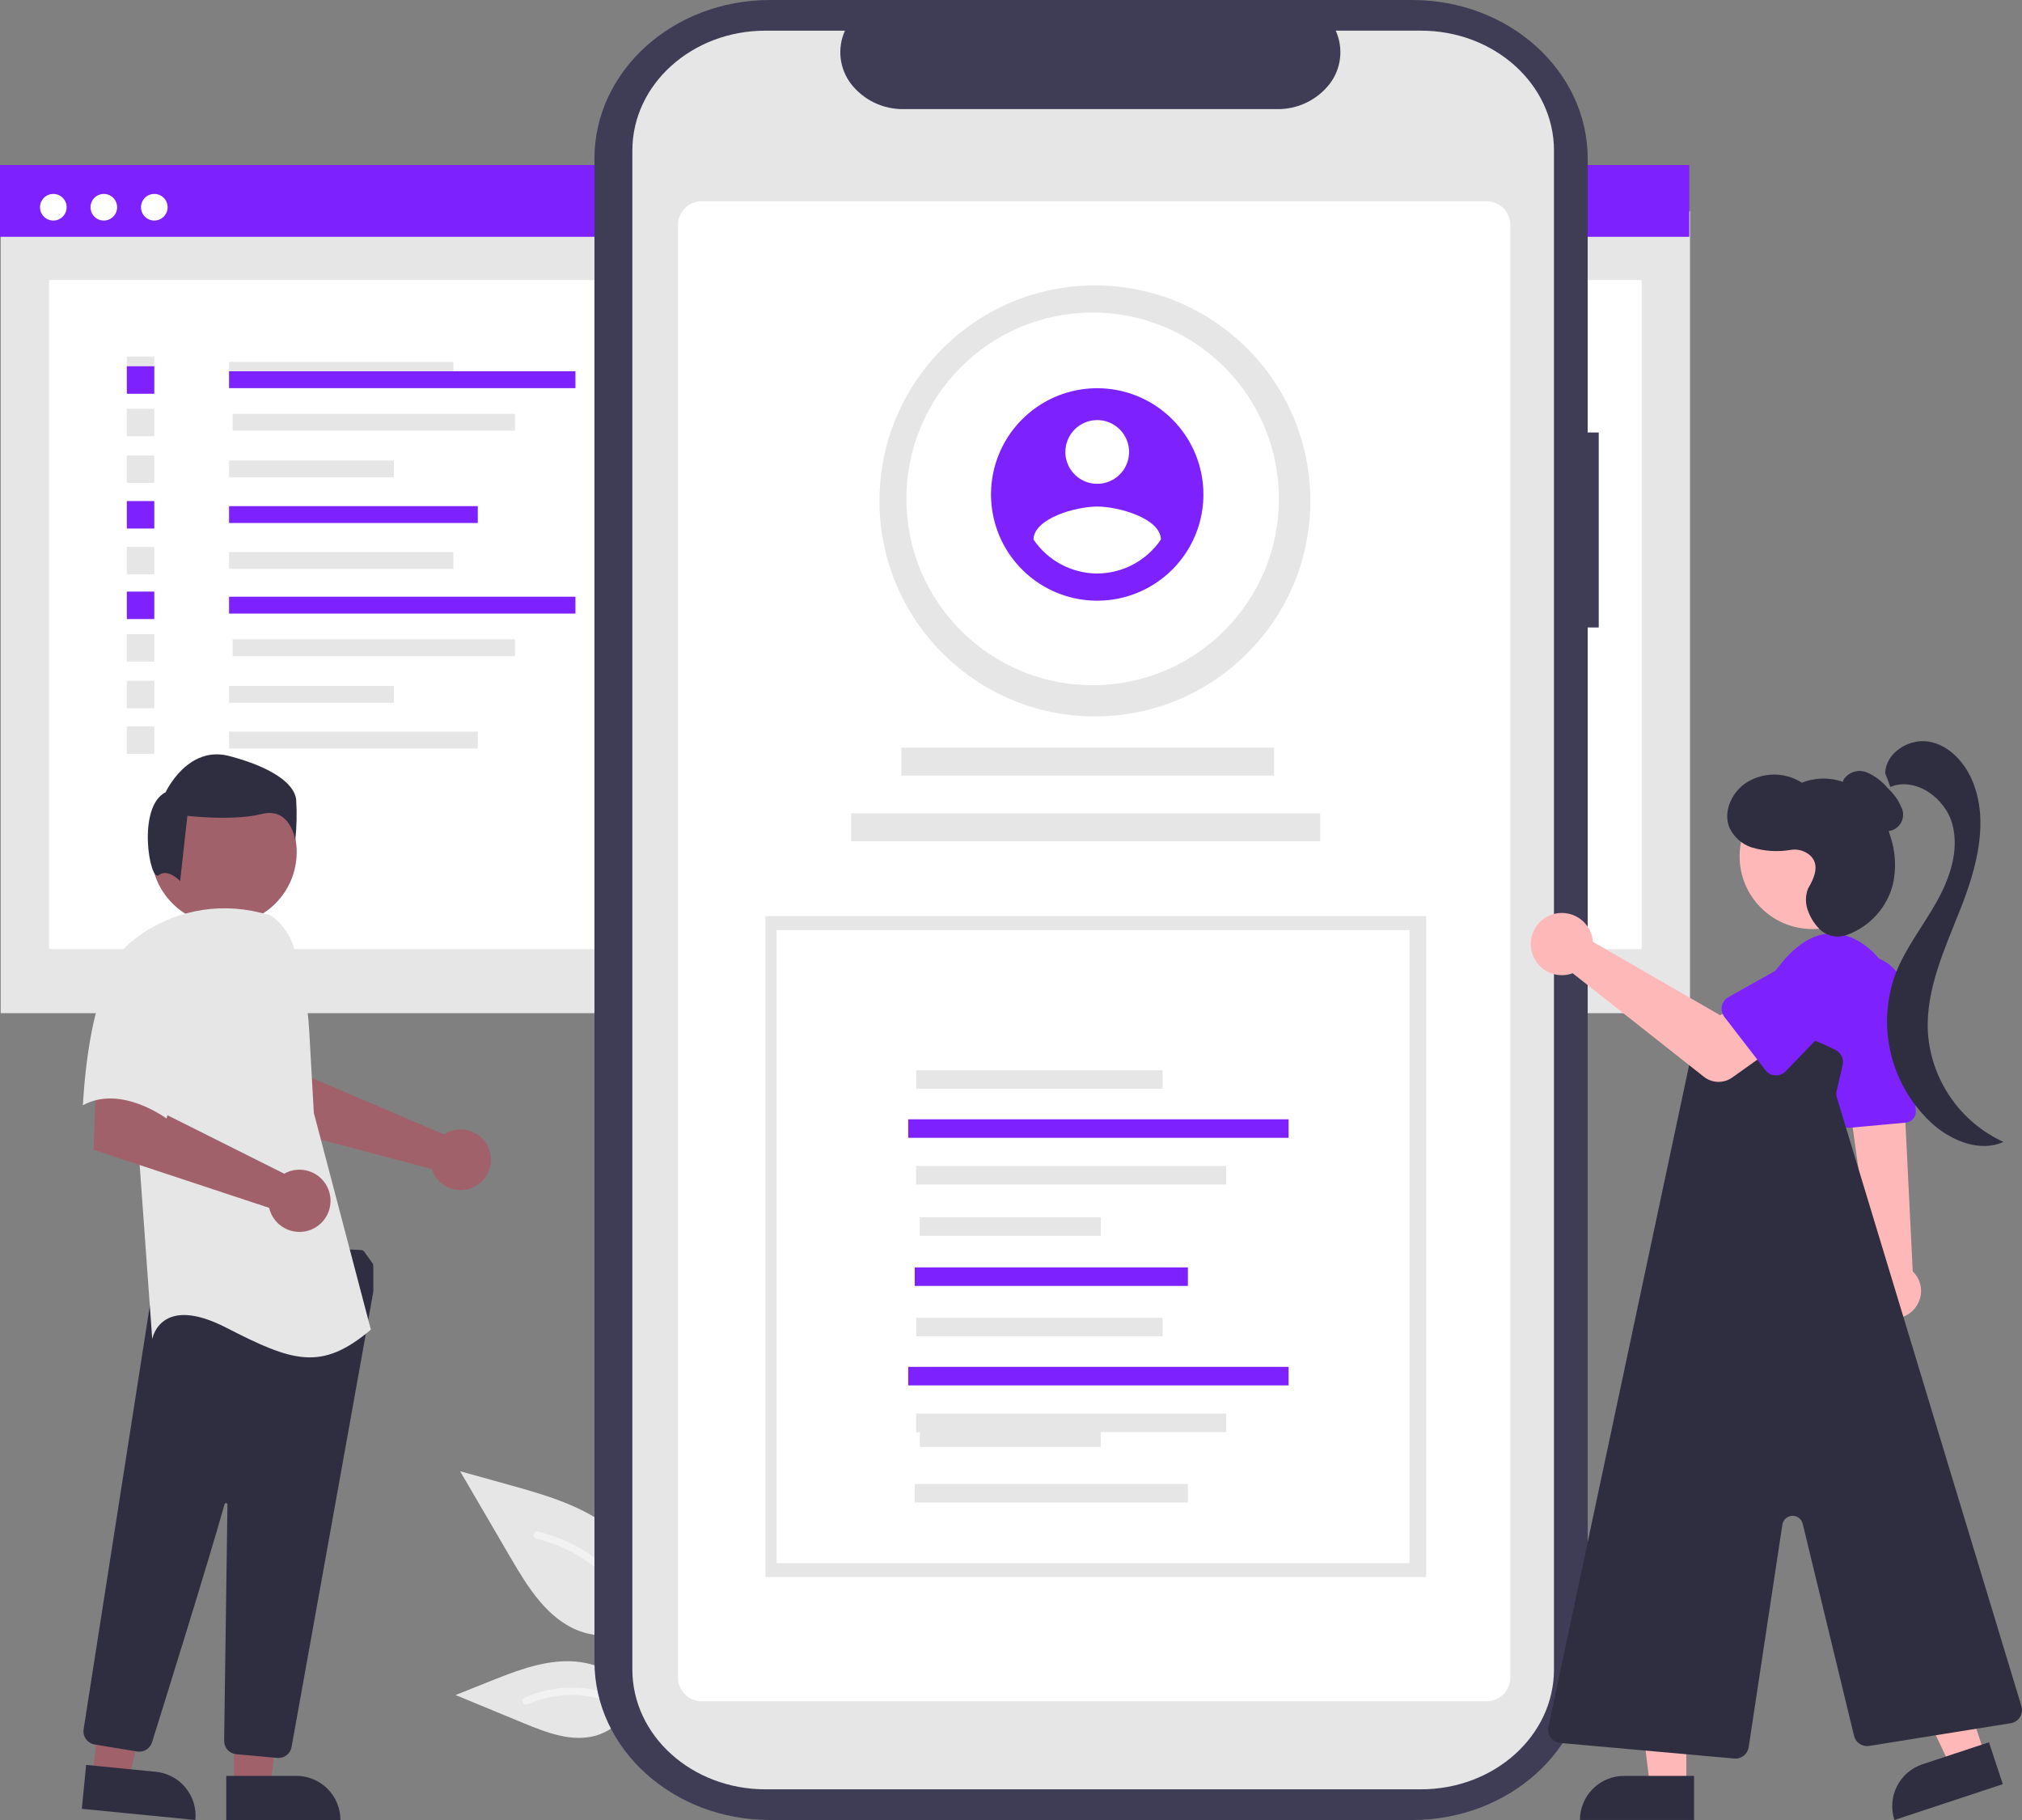 <svg width="600" height="540" viewBox="0 0 600 540" fill="none" xmlns="http://www.w3.org/2000/svg">
<rect x="0" y="0" width="600" height="540" fill="#808080" stroke="none"/>
<g clip-path="url(#clip0_307_1846)">
<path d="M193.895 480.379C190.823 482.81 187.177 484.409 183.308 485.022C179.439 485.636 175.478 485.243 171.805 483.881C162.399 480.268 156.636 470.966 151.56 462.262L136.529 436.518L150.79 440.486C161.046 443.34 171.552 446.313 180.147 452.604C188.741 458.895 195.124 469.323 193.595 479.859" fill="#E6E6E6"/>
<path d="M202.194 516.381C200.005 505.308 197.811 494.083 193.112 483.749C189.169 474.449 182.659 466.464 174.345 460.729C169.827 457.78 164.829 455.641 159.577 454.41C158.218 454.085 157.796 456.224 159.16 456.546C168.247 458.693 176.418 463.67 182.495 470.761C189.228 478.657 193.231 488.412 195.953 498.325C197.598 504.321 198.812 510.421 200.017 516.518C200.044 516.803 200.179 517.067 200.394 517.256C200.609 517.446 200.888 517.546 201.174 517.538C201.462 517.518 201.731 517.386 201.922 517.169C202.113 516.952 202.211 516.669 202.194 516.381Z" fill="#F2F2F2"/>
<path d="M188.329 503.013C187.615 505.809 186.193 508.373 184.2 510.46C182.206 512.546 179.71 514.084 176.95 514.925C169.827 517.007 162.305 514.127 155.451 511.294L135.174 502.922L145.294 498.88C152.572 495.977 160.051 493.03 167.888 492.888C175.724 492.746 184.116 495.998 187.917 502.852" fill="#E6E6E6"/>
<path d="M208.517 521.047C197.274 511.092 184.444 500.142 168.453 500.738C164.009 500.907 159.638 501.925 155.577 503.736C154.303 504.303 155.326 506.226 156.604 505.66C163.426 502.658 171.074 502.098 178.259 504.076C185.092 506.162 191.449 509.571 196.967 514.109C200.403 516.774 203.668 519.661 206.924 522.547C207.969 523.455 209.574 521.978 208.517 521.047Z" fill="#F2F2F2"/>
<path d="M501.483 62.708H0.212V300.616H501.483V62.708Z" fill="#E6E6E6"/>
<path d="M487.149 83.108H14.548V281.601H487.149V83.108Z" fill="white"/>
<path d="M501.271 48.961H0V70.26H501.271V48.961Z" fill="#7D22FF"/>
<path d="M15.824 65.435C18.004 65.435 19.771 63.668 19.771 61.487C19.771 59.307 18.004 57.54 15.824 57.54C13.644 57.54 11.877 59.307 11.877 61.487C11.877 63.668 13.644 65.435 15.824 65.435Z" fill="white"/>
<path d="M30.806 65.435C32.986 65.435 34.753 63.668 34.753 61.487C34.753 59.307 32.986 57.54 30.806 57.54C28.626 57.54 26.859 59.307 26.859 61.487C26.859 63.668 28.626 65.435 30.806 65.435Z" fill="white"/>
<path d="M45.789 65.435C47.969 65.435 49.736 63.668 49.736 61.487C49.736 59.307 47.969 57.54 45.789 57.54C43.609 57.54 41.842 59.307 41.842 61.487C41.842 63.668 43.609 65.435 45.789 65.435Z" fill="white"/>
<path d="M429.647 226.165H195.317C195.123 226.165 194.937 226.088 194.799 225.951C194.661 225.814 194.584 225.628 194.583 225.433V113.093C194.593 112.905 194.674 112.728 194.811 112.598C194.947 112.469 195.128 112.396 195.316 112.396C195.505 112.396 195.685 112.469 195.822 112.598C195.958 112.728 196.04 112.905 196.05 113.093V224.699H429.647C429.834 224.709 430.011 224.79 430.141 224.926C430.271 225.063 430.343 225.244 430.343 225.432C430.343 225.62 430.271 225.801 430.141 225.938C430.011 226.074 429.834 226.156 429.647 226.165Z" fill="#3F3D56"/>
<path d="M253.928 212.885H232.615C232.328 212.885 232.044 212.828 231.779 212.719C231.515 212.609 231.274 212.448 231.071 212.245C230.869 212.043 230.708 211.802 230.598 211.537C230.488 211.272 230.432 210.988 230.432 210.702V181.322C230.432 181.036 230.488 180.752 230.598 180.487C230.708 180.222 230.869 179.981 231.071 179.779C231.274 179.576 231.515 179.415 231.779 179.305C232.044 179.196 232.328 179.139 232.615 179.139H253.928C254.506 179.139 255.062 179.369 255.471 179.779C255.88 180.188 256.11 180.743 256.11 181.322V210.708C256.109 211.286 255.878 211.839 255.469 212.248C255.06 212.656 254.505 212.885 253.928 212.885Z" fill="#6C63FF"/>
<path d="M288.885 214.836H267.572C266.993 214.836 266.438 214.606 266.029 214.196C265.619 213.787 265.39 213.232 265.39 212.653V155.391C265.39 154.812 265.619 154.256 266.029 153.847C266.438 153.438 266.993 153.208 267.572 153.208H288.885C289.464 153.208 290.019 153.438 290.429 153.847C290.838 154.256 291.068 154.812 291.068 155.391V212.653C291.068 213.232 290.838 213.787 290.429 214.196C290.019 214.606 289.464 214.836 288.885 214.836Z" fill="#6C63FF"/>
<path d="M323.845 212.885H302.532C301.953 212.885 301.398 212.655 300.989 212.245C300.579 211.836 300.349 211.281 300.349 210.702V181.322C300.349 180.743 300.579 180.188 300.989 179.779C301.398 179.369 301.953 179.139 302.532 179.139H323.845C324.424 179.139 324.979 179.369 325.388 179.779C325.798 180.188 326.028 180.743 326.028 181.322V210.708C326.026 211.286 325.796 211.839 325.386 212.248C324.977 212.656 324.423 212.885 323.845 212.885Z" fill="#6C63FF"/>
<path d="M358.805 215.65H337.492C336.927 215.664 336.38 215.452 335.97 215.063C335.561 214.673 335.323 214.137 335.309 213.572V145.113C335.323 144.548 335.561 144.012 335.97 143.622C336.38 143.233 336.927 143.021 337.492 143.035H358.805C359.369 143.021 359.917 143.233 360.326 143.622C360.736 144.012 360.973 144.548 360.987 145.113V213.572C360.973 214.137 360.736 214.673 360.326 215.063C359.917 215.452 359.369 215.664 358.805 215.65Z" fill="#6C63FF"/>
<path d="M393.766 217.22H372.453C371.875 217.22 371.319 216.99 370.91 216.58C370.501 216.171 370.271 215.615 370.271 215.036V126.978C370.271 126.692 370.327 126.408 370.437 126.143C370.546 125.878 370.707 125.637 370.91 125.434C371.113 125.232 371.353 125.071 371.618 124.961C371.883 124.851 372.167 124.795 372.453 124.795H393.766C394.053 124.795 394.337 124.851 394.602 124.961C394.866 125.071 395.107 125.232 395.31 125.434C395.512 125.637 395.673 125.878 395.783 126.143C395.893 126.408 395.949 126.692 395.949 126.978V215.042C395.947 215.62 395.717 216.174 395.308 216.582C394.898 216.99 394.344 217.22 393.766 217.22Z" fill="#6C63FF"/>
<path d="M243.106 172.935C245.536 172.935 247.506 170.965 247.506 168.535C247.506 166.104 245.536 164.134 243.106 164.134C240.677 164.134 238.707 166.104 238.707 168.535C238.707 170.965 240.677 172.935 243.106 172.935Z" fill="#3F3D56"/>
<path d="M278.167 147.136C280.597 147.136 282.567 145.166 282.567 142.736C282.567 140.306 280.597 138.335 278.167 138.335C275.738 138.335 273.768 140.306 273.768 142.736C273.768 145.166 275.738 147.136 278.167 147.136Z" fill="#3F3D56"/>
<path d="M313.226 172.935C315.656 172.935 317.626 170.965 317.626 168.535C317.626 166.104 315.656 164.134 313.226 164.134C310.796 164.134 308.827 166.104 308.827 168.535C308.827 170.965 310.796 172.935 313.226 172.935Z" fill="#3F3D56"/>
<path d="M348.285 134.566C350.715 134.566 352.685 132.596 352.685 130.166C352.685 127.736 350.715 125.766 348.285 125.766C345.855 125.766 343.886 127.736 343.886 130.166C343.886 132.596 345.855 134.566 348.285 134.566Z" fill="#3F3D56"/>
<path d="M383.346 120.012C385.776 120.012 387.745 118.042 387.745 115.611C387.745 113.181 385.776 111.211 383.346 111.211C380.916 111.211 378.947 113.181 378.947 115.611C378.947 118.042 380.916 120.012 383.346 120.012Z" fill="#3F3D56"/>
<path d="M312.913 173.679L273.954 144.492L235.526 173.272L234.647 172.097L273.954 142.65L312.728 171.708L351.26 129.535L351.415 129.471L390.282 113.807L390.829 115.169L352.117 130.769L312.913 173.679Z" fill="#3F3D56"/>
<path d="M134.53 107.371H67.971V112.374H134.53V107.371Z" fill="#E6E6E6"/>
<path d="M170.754 110.161H67.971V115.165H170.754V110.161Z" fill="#7D22FF"/>
<path d="M152.805 122.787H69.038V127.79H152.805V122.787Z" fill="#E6E6E6"/>
<path d="M116.873 136.641H67.971V141.644H116.873V136.641Z" fill="#E6E6E6"/>
<path d="M141.776 150.173H67.971V155.177H141.776V150.173Z" fill="#7D22FF"/>
<path d="M45.783 105.796H37.633V113.948H45.783V105.796Z" fill="#E6E6E6"/>
<path d="M45.783 108.678H37.633V116.83H45.783V108.678Z" fill="#7D22FF"/>
<path d="M45.783 121.296H37.633V129.448H45.783V121.296Z" fill="#E6E6E6"/>
<path d="M45.783 135.142H37.633V143.294H45.783V135.142Z" fill="#E6E6E6"/>
<path d="M45.783 148.667H37.633V156.818H45.783V148.667Z" fill="#7D22FF"/>
<path d="M134.53 163.789H67.971V168.792H134.53V163.789Z" fill="#E6E6E6"/>
<path d="M170.754 177.047H67.971V182.051H170.754V177.047Z" fill="#7D22FF"/>
<path d="M152.805 189.673H69.038V194.677H152.805V189.673Z" fill="#E6E6E6"/>
<path d="M116.873 203.527H67.971V208.531H116.873V203.527Z" fill="#E6E6E6"/>
<path d="M141.776 217.059H67.971V222.063H141.776V217.059Z" fill="#E6E6E6"/>
<path d="M45.783 162.274H37.633V170.426H45.783V162.274Z" fill="#E6E6E6"/>
<path d="M45.783 175.525H37.633V183.677H45.783V175.525Z" fill="#7D22FF"/>
<path d="M45.783 188.143H37.633V196.294H45.783V188.143Z" fill="#E6E6E6"/>
<path d="M45.783 201.99H37.633V210.142H45.783V201.99Z" fill="#E6E6E6"/>
<path d="M45.783 215.513H37.633V223.665H45.783V215.513Z" fill="#E6E6E6"/>
<path d="M474.405 128.326H471.121V47.042C471.121 21.061 447.81 0.002 419.054 0.002H228.463C199.707 0.002 176.396 21.065 176.396 47.042V492.958C176.396 518.939 199.707 539.998 228.463 539.998H419.058C447.814 539.998 471.125 518.935 471.125 492.958V186.177H474.405V128.326Z" fill="#3F3D56"/>
<path d="M461.118 44.654V495.345C461.118 514.971 443.456 530.889 421.649 530.899H227.134C205.319 530.899 187.644 514.979 187.644 495.338V44.654C187.644 25.014 205.333 9.098 227.134 9.1H250.729C249.573 11.651 249.132 14.468 249.45 17.25C249.769 20.032 250.836 22.676 252.538 24.899C254.38 27.262 256.743 29.166 259.443 30.463C262.142 31.76 265.105 32.415 268.1 32.376H378.992C381.987 32.414 384.951 31.759 387.65 30.461C390.35 29.163 392.713 27.258 394.554 24.895C396.256 22.671 397.323 20.027 397.641 17.244C397.959 14.462 397.516 11.645 396.36 9.094H421.634C443.429 9.094 461.104 25.003 461.124 44.634L461.118 44.654Z" fill="#E6E6E6"/>
<path d="M440.698 504.77H208.663C206.797 504.875 204.966 504.239 203.567 503C202.168 501.762 201.314 500.021 201.191 498.156V66.327C201.314 64.462 202.168 62.721 203.567 61.483C204.966 60.244 206.797 59.608 208.663 59.713H440.698C442.563 59.608 444.395 60.244 445.794 61.483C447.193 62.721 448.047 64.462 448.169 66.327V498.156C448.047 500.021 447.193 501.762 445.794 503C444.395 504.239 442.563 504.875 440.698 504.77Z" fill="white"/>
<path d="M324.901 212.564C360.207 212.564 388.829 183.936 388.829 148.623C388.829 113.309 360.207 84.682 324.901 84.682C289.594 84.682 260.972 113.309 260.972 148.623C260.972 183.936 289.594 212.564 324.901 212.564Z" fill="#E6E6E6"/>
<path d="M324.232 203.304C354.759 203.304 379.506 178.552 379.506 148.019C379.506 117.486 354.759 92.734 324.232 92.734C293.705 92.734 268.958 117.486 268.958 148.019C268.958 178.552 293.705 203.304 324.232 203.304Z" fill="white"/>
<path d="M325.583 115.185C319.35 115.185 313.257 117.033 308.075 120.497C302.892 123.96 298.853 128.883 296.467 134.643C294.082 140.403 293.458 146.74 294.674 152.855C295.89 158.969 298.892 164.586 303.299 168.994C307.706 173.402 313.322 176.404 319.435 177.621C325.548 178.837 331.885 178.213 337.643 175.827C343.402 173.441 348.324 169.401 351.787 164.217C355.25 159.034 357.098 152.94 357.098 146.705C357.098 138.346 353.778 130.328 347.867 124.417C341.957 118.505 333.941 115.185 325.583 115.185ZM325.583 124.64C327.453 124.64 329.281 125.195 330.835 126.234C332.39 127.273 333.602 128.75 334.317 130.477C335.033 132.205 335.22 134.106 334.855 135.941C334.491 137.775 333.59 139.46 332.268 140.782C330.946 142.104 329.262 143.005 327.428 143.37C325.594 143.735 323.693 143.547 321.965 142.832C320.238 142.116 318.761 140.904 317.723 139.349C316.684 137.794 316.129 135.966 316.129 134.096C316.129 131.588 317.125 129.183 318.898 127.41C320.671 125.636 323.076 124.64 325.583 124.64ZM325.583 170.164C321.848 170.147 318.174 169.219 314.879 167.46C311.583 165.701 308.767 163.165 306.674 160.071C306.824 153.767 319.279 150.296 325.583 150.296C331.888 150.296 344.34 153.767 344.493 160.071C342.397 163.163 339.58 165.697 336.286 167.456C332.991 169.214 329.318 170.144 325.583 170.164Z" fill="#7D22FF"/>
<path d="M378.063 221.819H267.461V230.133H378.063V221.819Z" fill="#E6E6E6"/>
<path d="M391.754 241.308H252.56V249.622H391.754V241.308Z" fill="#E6E6E6"/>
<path d="M423.207 271.808H227.126V467.927H423.207V271.808Z" fill="#E6E6E6"/>
<path d="M418.238 275.958H230.452V463.781H418.238V275.958Z" fill="white"/>
<path d="M344.987 317.544H271.889V323.04H344.987V317.544Z" fill="#E6E6E6"/>
<path d="M382.376 332.103H269.497V337.599H382.376V332.103Z" fill="#7D22FF"/>
<path d="M363.831 345.969H271.837V351.465H363.831V345.969Z" fill="#E6E6E6"/>
<path d="M326.645 361.18H272.94V366.676H326.645V361.18Z" fill="#E6E6E6"/>
<path d="M352.49 376.041H271.436V381.536H352.49V376.041Z" fill="#7D22FF"/>
<path d="M344.987 390.992H271.889V396.488H344.987V390.992Z" fill="#E6E6E6"/>
<path d="M382.376 405.551H269.497V411.047H382.376V405.551Z" fill="#7D22FF"/>
<path d="M363.831 419.417H271.837V424.912H363.831V419.417Z" fill="#E6E6E6"/>
<path d="M326.645 423.833H272.94V429.329H326.645V423.833Z" fill="#E6E6E6"/>
<path d="M352.49 440.299H271.436V445.795H352.49V440.299Z" fill="#E6E6E6"/>
<path d="M568.963 387.06C568.447 387.988 567.752 388.805 566.918 389.462C566.084 390.12 565.128 390.605 564.106 390.891C563.083 391.176 562.014 391.255 560.96 391.124C559.906 390.993 558.889 390.654 557.967 390.127C557.045 389.6 556.237 388.895 555.59 388.053C554.942 387.212 554.468 386.25 554.195 385.223C553.922 384.197 553.855 383.127 553.999 382.075C554.142 381.022 554.493 380.009 555.031 379.093L555.084 379C555.309 378.624 555.562 378.266 555.84 377.928L549.093 329.806L548.895 328.365L547.524 318.547L547.325 317.131L548.073 317.167L561.153 317.763L564.659 317.921L565.098 326.879L567.584 377.241C568.882 378.486 569.724 380.131 569.974 381.912C570.224 383.693 569.868 385.506 568.963 387.06Z" fill="#FFB8B8"/>
<path d="M548.927 334.612L565.534 333.087C566.396 333.006 567.19 332.587 567.744 331.922C568.298 331.257 568.566 330.401 568.491 329.539L565.415 295.003C565.118 291.676 563.512 288.603 560.951 286.461C558.389 284.318 555.081 283.281 551.754 283.578C548.428 283.875 545.356 285.481 543.214 288.044C541.072 290.606 540.035 293.915 540.332 297.242C540.353 297.48 540.381 297.717 540.415 297.952L545.396 331.833C545.511 332.609 545.9 333.319 546.493 333.832C547.086 334.345 547.845 334.628 548.629 334.63C548.729 334.63 548.828 334.624 548.927 334.612Z" fill="#7D22FF"/>
<path d="M561.516 306.826C563.196 302.068 563.273 296.89 561.737 292.083C560.202 287.276 557.136 283.103 553.009 280.2C546.746 275.915 538.177 274.377 528.948 285.361C517.78 298.777 509.815 314.562 505.658 331.517L543.452 337.67C543.452 337.67 556.303 321.957 561.516 306.826Z" fill="#7D22FF"/>
<path d="M500.388 529.991H489.618L484.492 488.421H500.396L500.388 529.991Z" fill="#FFB8B8"/>
<path d="M468.823 539.99H502.69V526.91H481.921C480.202 526.909 478.5 527.246 476.911 527.902C475.323 528.559 473.879 529.522 472.663 530.736C471.447 531.951 470.482 533.394 469.823 534.981C469.164 536.569 468.824 538.271 468.823 539.99Z" fill="#2F2E41"/>
<path d="M588.978 520.591L578.747 523.965L560.835 486.105L575.935 481.113L588.978 520.591Z" fill="#FFB8B8"/>
<path d="M562.157 539.996L594.305 529.366L590.199 516.941L570.468 523.463C567.173 524.553 564.446 526.906 562.886 530.007C561.326 533.108 561.062 536.701 562.151 539.996H562.157Z" fill="#2F2E41"/>
<path d="M537.79 275.653C549.712 275.653 559.377 265.986 559.377 254.062C559.377 242.138 549.712 232.471 537.79 232.471C525.868 232.471 516.204 242.138 516.204 254.062C516.204 265.986 525.868 275.653 537.79 275.653Z" fill="#FFB8B8"/>
<path d="M518.889 518.419L528.896 452.361C529.003 451.656 529.351 451.01 529.881 450.533C530.411 450.056 531.09 449.779 531.803 449.748C532.515 449.716 533.216 449.934 533.786 450.362C534.356 450.791 534.759 451.404 534.927 452.097L550.165 515.051C550.405 516.016 550.997 516.856 551.824 517.406C552.651 517.957 553.654 518.179 554.636 518.028L596.67 511.28C597.228 511.19 597.759 510.983 598.23 510.671C598.7 510.358 599.098 509.949 599.397 509.47C599.697 508.991 599.89 508.454 599.964 507.894C600.038 507.334 599.991 506.765 599.827 506.225L545.012 325.474C544.855 324.958 544.836 324.411 544.958 323.886L546.782 315.974C546.982 315.117 546.89 314.216 546.519 313.417C546.148 312.618 545.52 311.967 544.736 311.566C537.272 307.757 518.369 299.838 504.103 308.512C503.639 308.795 503.237 309.17 502.923 309.613C502.609 310.057 502.388 310.56 502.275 311.092L459.467 512.376C459.35 512.923 459.351 513.489 459.47 514.036C459.588 514.583 459.821 515.099 460.153 515.549C460.486 515.999 460.91 516.374 461.398 516.648C461.885 516.922 462.426 517.089 462.983 517.139L514.626 521.766C514.744 521.776 514.861 521.782 514.977 521.782C515.922 521.779 516.835 521.438 517.552 520.822C518.269 520.206 518.742 519.354 518.886 518.419H518.889Z" fill="#2F2E41"/>
<path d="M552.106 240.532C550.479 239.553 549.035 238.297 547.839 236.822C547.249 236.077 546.861 235.193 546.711 234.254C546.562 233.316 546.656 232.354 546.986 231.463C547.668 230.33 548.728 229.473 549.98 229.043C551.231 228.614 552.594 228.639 553.828 229.115C556.273 230.144 558.431 231.753 560.115 233.803C561.852 235.362 563.231 237.279 564.157 239.422C564.708 240.471 564.861 241.683 564.589 242.836C564.317 243.988 563.638 245.004 562.677 245.696C561.716 246.387 560.537 246.709 559.358 246.601C558.179 246.492 557.078 245.962 556.259 245.107C554.563 243.57 553.21 241.691 552.29 239.595L552.106 240.532Z" fill="#2F2E41"/>
<path d="M559.417 229.43C559.536 223.347 566.469 218.984 572.456 220.062C578.443 221.14 583.047 226.247 585.355 231.877C590.223 243.776 586.57 257.353 581.878 269.327C577.187 281.301 571.385 293.448 572.069 306.286C572.532 313.225 574.86 319.91 578.807 325.635C582.754 331.361 588.174 335.914 594.493 338.813C587.736 341.878 579.66 338.712 573.98 333.937C567.753 328.496 563.315 321.3 561.251 313.291C559.187 305.283 559.592 296.838 562.413 289.064C565.328 281.476 570.466 274.986 574.478 267.916C578.491 260.846 581.424 252.516 579.362 244.656C577.3 236.796 568.477 230.433 560.942 233.473L559.417 229.43Z" fill="#2F2E41"/>
<path d="M536.488 263.687C538.37 260.511 540.259 256.331 536.83 253.55C536.082 252.973 535.226 252.551 534.313 252.309C533.399 252.068 532.447 252.011 531.511 252.143C527.556 252.836 523.493 252.579 519.656 251.395C518.248 250.91 516.952 250.148 515.845 249.152C514.737 248.157 513.841 246.949 513.209 245.601C511.276 241.008 513.697 235.429 517.749 232.525C520.228 230.814 523.156 229.872 526.168 229.819C529.179 229.765 532.139 230.603 534.677 232.225C537.352 231.166 540.248 230.786 543.105 231.118C545.963 231.45 548.695 232.484 551.056 234.129C555.761 237.498 559.21 242.339 560.857 247.887C562.49 252.584 562.771 257.645 561.669 262.494C560.782 265.867 559.095 268.977 556.752 271.56C554.408 274.142 551.477 276.123 548.206 277.332C546.932 277.835 545.549 277.994 544.194 277.793C542.839 277.592 541.561 277.039 540.487 276.189C538.742 274.623 537.402 272.659 536.582 270.463C535.691 268.298 535.657 265.875 536.488 263.687Z" fill="#2F2E41"/>
<path d="M472.455 277.997C472.563 278.471 472.633 278.953 472.665 279.438L510.421 301.223L519.597 295.94L529.38 308.75L514.042 319.684C512.804 320.569 511.312 321.028 509.791 320.992C508.269 320.956 506.8 320.427 505.605 319.485L466.668 288.764C464.91 289.416 462.996 289.516 461.18 289.052C459.364 288.589 457.732 287.583 456.501 286.169C455.27 284.755 454.499 282.999 454.29 281.136C454.082 279.273 454.445 277.39 455.332 275.739C456.219 274.087 457.588 272.745 459.257 271.891C460.925 271.036 462.814 270.71 464.672 270.956C466.531 271.202 468.27 272.008 469.659 273.267C471.048 274.525 472.021 276.177 472.449 278.003L472.455 277.997Z" fill="#FFB8B8"/>
<path d="M511.685 301.719L523.887 317.538C524.234 317.988 524.674 318.357 525.177 318.622C525.68 318.886 526.234 319.039 526.801 319.07C527.368 319.101 527.935 319.009 528.464 318.802C528.992 318.594 529.47 318.275 529.864 317.866L543.678 303.517C544.835 302.656 545.812 301.575 546.551 300.336C547.291 299.097 547.78 297.724 547.989 296.296C548.198 294.868 548.124 293.413 547.772 292.014C547.419 290.615 546.794 289.299 545.932 288.141C545.071 286.983 543.99 286.007 542.751 285.267C541.512 284.527 540.14 284.039 538.712 283.829C537.285 283.62 535.83 283.694 534.431 284.047C533.032 284.4 531.716 285.025 530.559 285.886C530.44 285.975 530.322 286.066 530.206 286.16L512.88 295.85C512.384 296.128 511.955 296.51 511.62 296.97C511.286 297.429 511.054 297.955 510.941 298.512C510.828 299.069 510.836 299.644 510.965 300.197C511.095 300.751 511.341 301.27 511.689 301.719H511.685Z" fill="#7D22FF"/>
<path d="M133.002 335.89C132.571 336.087 132.156 336.319 131.762 336.583L92.341 319.753L90.934 309.367L75.182 309.27L76.113 333.087L128.144 346.852C128.255 347.214 128.388 347.568 128.541 347.914C129.294 349.519 130.503 350.867 132.019 351.787C133.534 352.707 135.288 353.158 137.059 353.085C138.83 353.012 140.54 352.417 141.974 351.374C143.408 350.332 144.502 348.889 145.12 347.227C145.737 345.565 145.849 343.758 145.442 342.032C145.036 340.306 144.128 338.739 142.834 337.527C141.54 336.316 139.917 335.513 138.168 335.221C136.42 334.929 134.624 335.16 133.006 335.886L133.002 335.89Z" fill="#A0616A"/>
<path d="M69.453 529.991H80.228L85.354 488.421H69.451L69.453 529.991Z" fill="#A0616A"/>
<path d="M87.92 526.913H67.143V539.995H101.017C101.017 536.523 99.639 533.195 97.185 530.74C94.731 528.286 91.402 526.907 87.932 526.907L87.92 526.913Z" fill="#2F2E41"/>
<path d="M27.546 526.946L38.262 528L47.438 487.133L31.612 485.579L27.546 526.946Z" fill="#A0616A"/>
<path d="M46.237 525.696L25.559 523.659L24.277 536.681L57.973 540C58.142 538.29 57.972 536.564 57.473 534.919C56.975 533.275 56.157 531.745 55.067 530.417C53.977 529.088 52.637 527.988 51.122 527.178C49.607 526.368 47.947 525.864 46.237 525.696Z" fill="#2F2E41"/>
<path d="M66.453 274.398C78.374 274.398 88.039 264.732 88.039 252.808C88.039 240.883 78.374 231.217 66.453 231.217C54.531 231.217 44.866 240.883 44.866 252.808C44.866 264.732 54.531 274.398 66.453 274.398Z" fill="#A0616A"/>
<path d="M82.638 521.585C83.564 521.587 84.461 521.262 85.171 520.667C85.881 520.071 86.358 519.244 86.517 518.332C92.089 487.369 110.33 386.116 110.761 383.309C110.771 383.243 110.775 383.177 110.775 383.11V375.568C110.775 375.293 110.689 375.025 110.529 374.802L108.12 371.428C108.005 371.265 107.855 371.131 107.68 371.036C107.506 370.941 107.312 370.887 107.114 370.878C93.383 370.235 48.416 368.347 46.243 371.063C44.06 373.788 44.836 382.057 45.013 383.686V383.857L24.811 513.084C24.654 514.114 24.908 515.165 25.519 516.01C26.13 516.854 27.048 517.424 28.076 517.597L40.693 519.675C41.633 519.828 42.596 519.637 43.407 519.137C44.218 518.638 44.822 517.864 45.11 516.956C49.013 504.484 62.099 462.525 66.633 446.297C66.662 446.194 66.727 446.105 66.816 446.047C66.905 445.988 67.012 445.965 67.118 445.98C67.224 445.995 67.32 446.048 67.389 446.129C67.459 446.21 67.496 446.313 67.494 446.42C67.268 461.902 66.721 501.383 66.528 515.021L66.508 516.49C66.499 517.484 66.864 518.446 67.53 519.185C68.197 519.923 69.116 520.384 70.106 520.477L82.272 521.579C82.395 521.591 82.518 521.596 82.642 521.595L82.638 521.585Z" fill="#2F2E41"/>
<path d="M80.153 271.499C83.801 274 86.404 277.754 87.468 282.048C89.862 289.803 91.304 297.82 91.76 305.924L93.127 330.186L110.05 394.51C95.382 406.923 86.922 404.102 67.175 393.948C47.428 383.794 45.173 397.334 45.173 397.334L41.224 342.603L35.583 282.796C36.849 281.272 38.282 279.893 39.855 278.688C45.07 274.631 51.137 271.811 57.599 270.441C64.062 269.071 70.751 269.185 77.162 270.776L80.153 271.499Z" fill="#E6E6E6"/>
<path d="M85.658 347.626C85.203 347.796 84.763 348.002 84.34 348.241L45.36 328.725L44.713 318.153L28.639 317.044L27.778 341.143L79.867 358.374C80.293 360.199 81.263 361.852 82.651 363.112C84.038 364.372 85.776 365.18 87.633 365.428C89.491 365.676 91.38 365.352 93.049 364.5C94.718 363.648 96.088 362.308 96.977 360.658C97.866 359.008 98.232 357.127 98.026 355.264C97.82 353.401 97.051 351.645 95.823 350.229C94.594 348.814 92.964 347.806 91.149 347.34C89.334 346.874 87.42 346.971 85.662 347.62L85.658 347.626Z" fill="#A0616A"/>
<path d="M35.874 287.867C26.284 291.253 24.595 327.931 24.595 327.931C35.878 321.724 49.416 331.88 49.416 331.88C49.416 331.88 52.236 322.288 55.621 309.875C56.644 306.383 56.766 302.69 55.977 299.138C55.188 295.587 53.513 292.292 51.109 289.562C51.109 289.562 45.459 284.481 35.874 287.867Z" fill="#E6E6E6"/>
<path d="M47.1 259.667C49.789 257.516 53.451 261.426 53.451 261.426L55.602 242.058C55.602 242.058 69.05 243.67 77.657 241.52C86.263 239.37 87.609 249.322 87.609 249.322C88.053 245.302 88.143 241.251 87.878 237.215C87.341 232.372 80.347 227.529 67.975 224.302C55.602 221.074 49.146 235.063 49.146 235.063C40.546 239.366 44.407 261.819 47.1 259.667Z" fill="#2F2E41"/>
</g>
<defs>
<clipPath id="clip0_307_1846">
<rect width="600" height="540" fill="white"/>
</clipPath>
</defs>
</svg>
